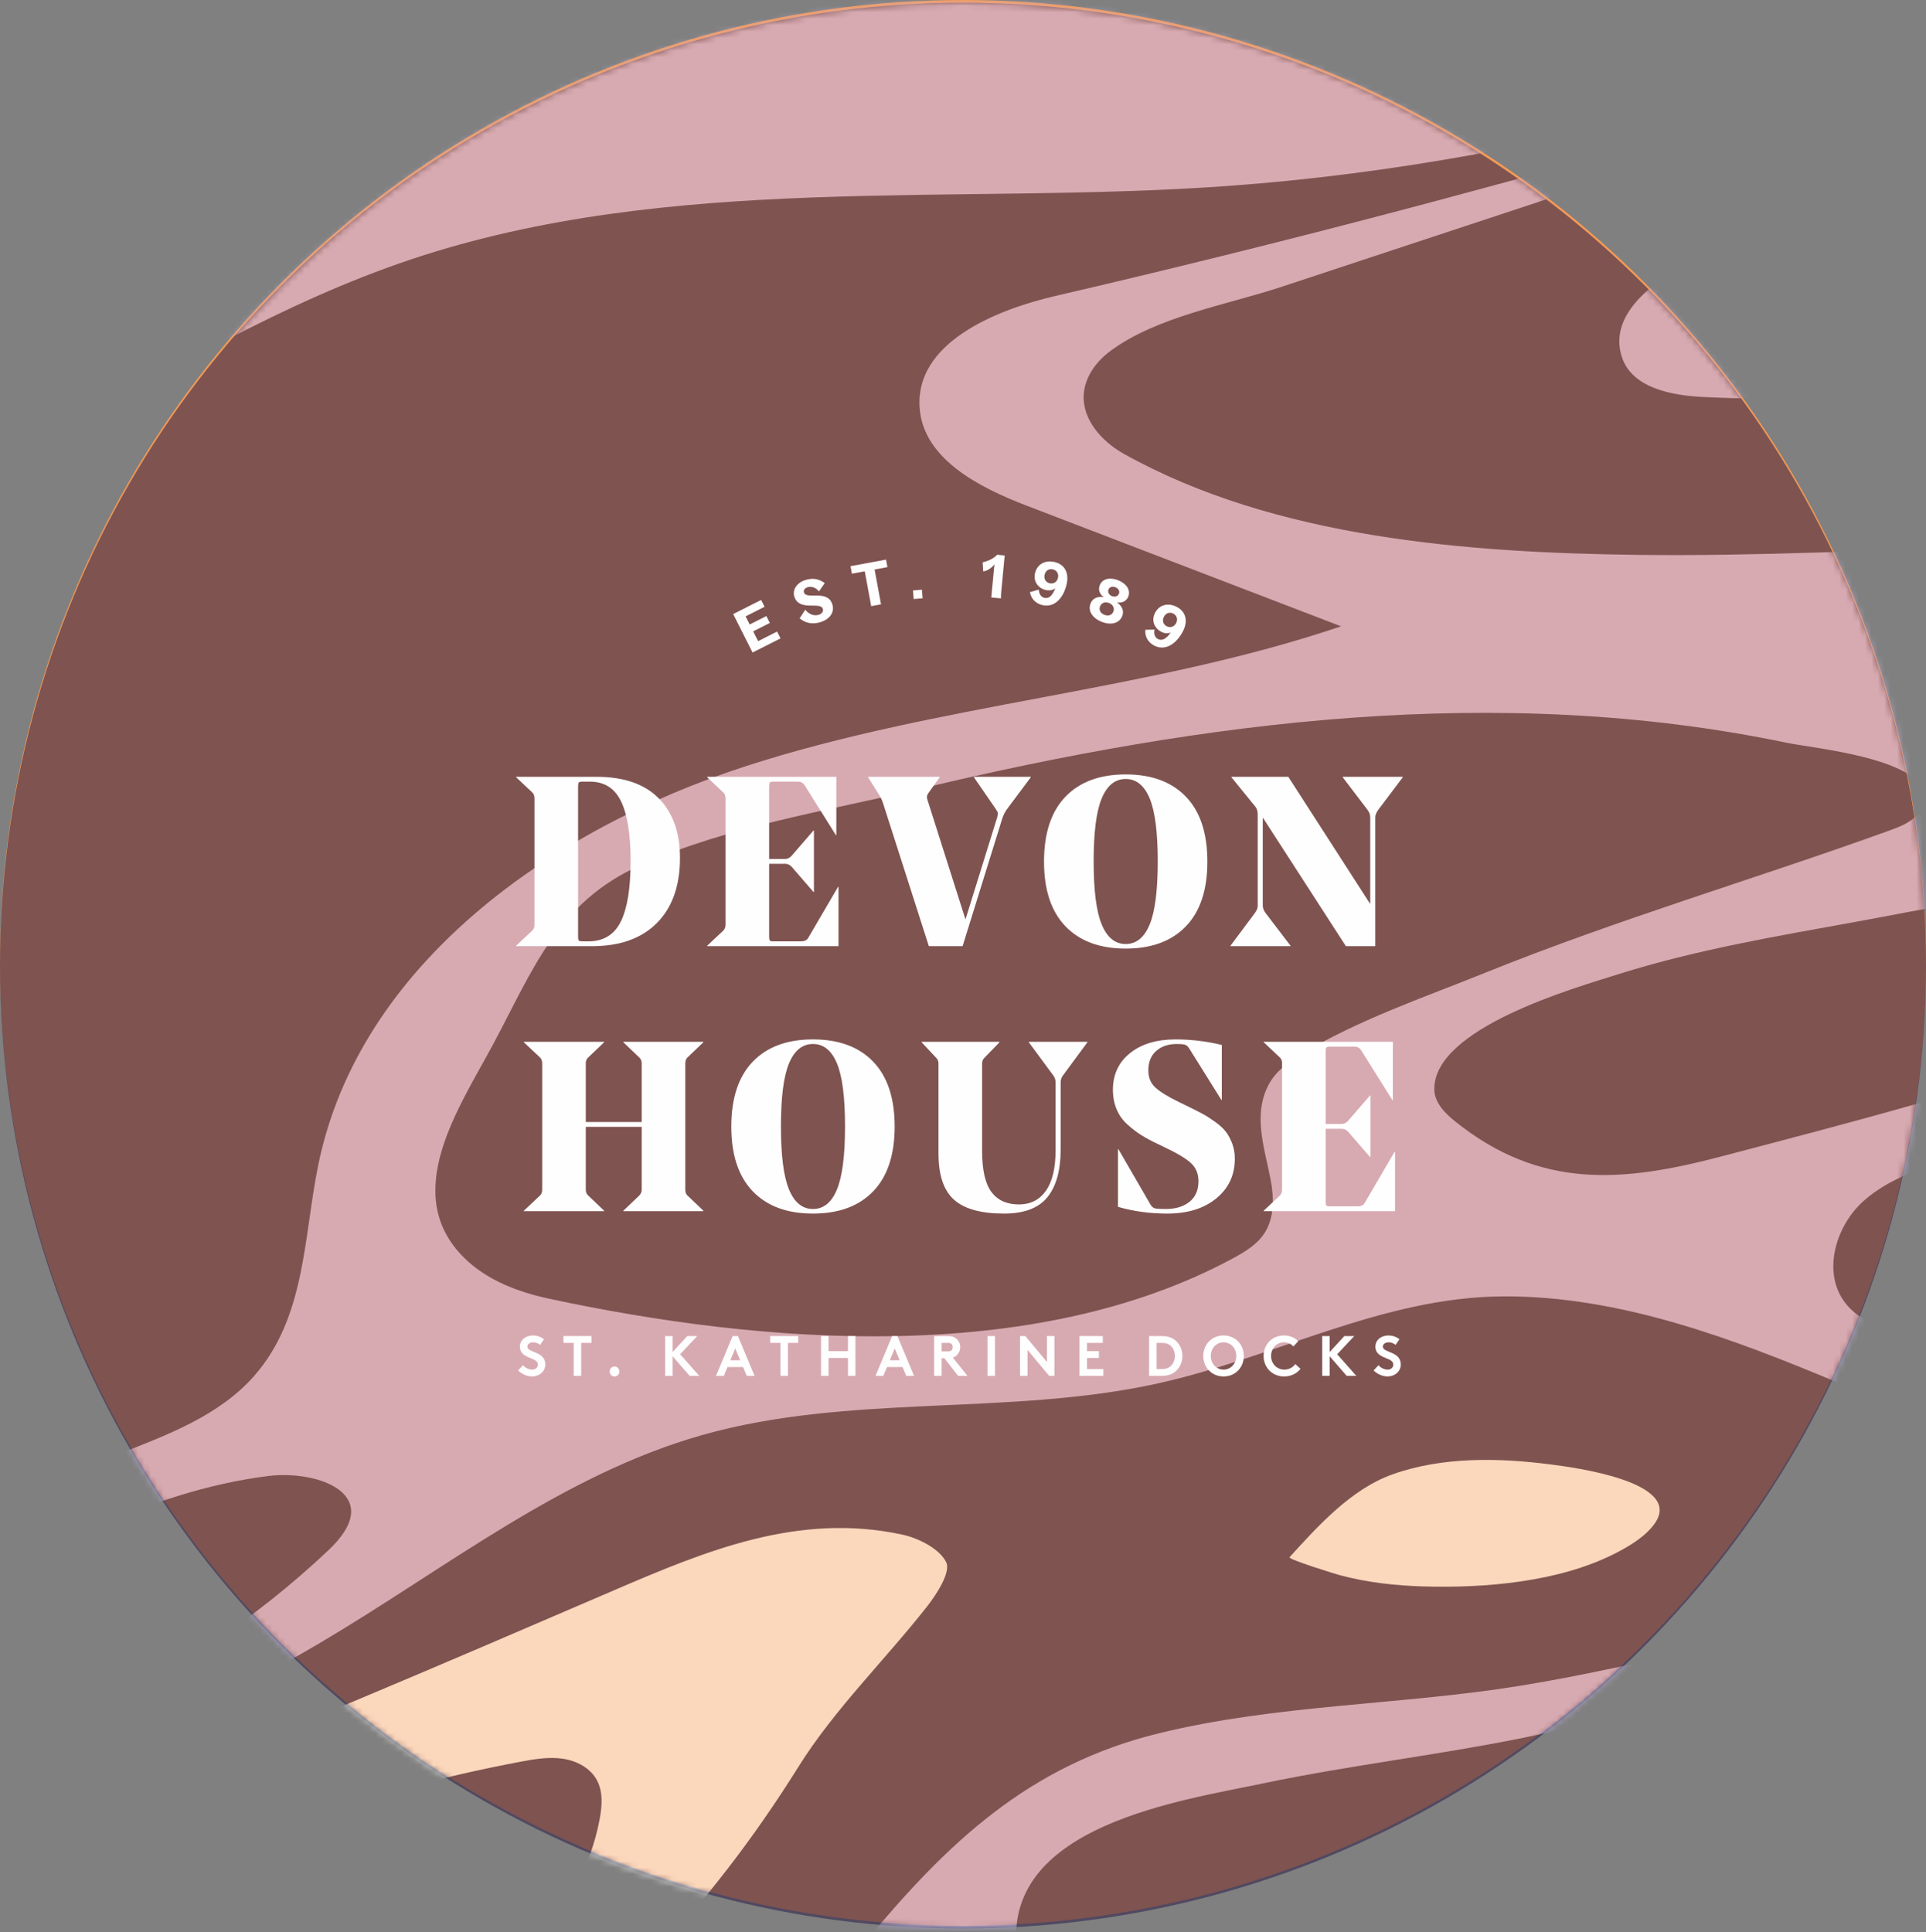 <?xml version="1.0" encoding="UTF-8"?>
<svg width="300px" height="301px" viewBox="0 0 300 301" version="1.1" xmlns="http://www.w3.org/2000/svg" xmlns:xlink="http://www.w3.org/1999/xlink">
    <rect x="0" y="0" width="300" height="301" fill="#808080" stroke="none"/>
    <title>Group 27</title>
    <defs>
        <circle id="path-1" cx="150" cy="150" r="150"></circle>
    </defs>
    <g id="MASTER-PAGES-+-RESPONSIVE" stroke="none" stroke-width="1" fill="none" fill-rule="evenodd">
        <g id="Group-27">
            <circle id="Oval" fill="#F49A56" cx="150" cy="150" r="150"></circle>
            <g id="Group-11-Copy" transform="translate(0, 0.419)">
                <g id="Group-39-Copy-7" opacity="0.605" style="mix-blend-mode: overlay;">
                    <mask id="mask-2" fill="white">
                        <use xlink:href="#path-1"></use>
                    </mask>
                    <use id="Mask" fill="#31254C" xlink:href="#path-1"></use>
                    <g id="Group-39" mask="url(#mask-2)">
                        <g transform="translate(-237.663, -308)">
                            <path d="M136.934,732.004 C129.978,732.221 122.898,729.218 120.873,722.009 C117.276,709.205 132.681,701.334 142.212,697.373 C158.051,690.79 174.355,685.05 190.363,678.833 C199.689,675.207 208.79,670.997 218.28,667.801 C223.711,665.973 239.832,659.306 243.366,667.283 C246.01,673.253 238.273,684.075 234.762,688.513 C227.245,698.017 215.713,702.938 205.093,708.119 C194.356,713.359 182.906,718.158 171.517,722.307 C165.603,724.462 159.638,726.472 153.637,728.364 C148.308,730.045 142.618,731.826 136.934,732.004 M247.258,605.564 C270.342,595.332 294.07,586.631 318.834,582 C320.974,581.601 323.164,581.23 325.319,581.547 C327.471,581.863 329.62,582.98 330.644,584.901 C331.625,586.736 331.442,588.962 331.058,591.007 C328.228,606.09 315.983,616.25 304.173,624.714 C286.198,637.603 265.455,650.029 244.279,656.824 C241.138,657.832 237.749,659.195 234.533,658.088 C231.49,657.043 229.266,654.192 226.763,652.309 C223.095,649.551 219.549,646.587 216.611,643.039 C213.537,639.324 210.994,634.254 211.215,629.315 C211.536,622.146 219.054,618.109 224.763,615.459 C232.178,612.019 239.782,608.879 247.258,605.564 M250.889,589.501 C242.502,592.717 234.083,595.828 225.636,598.794 C209.27,604.539 192.213,609.119 176.201,615.784 C173.631,616.855 171.146,618.366 169.553,620.648 C167.405,623.724 167.07,628.034 168.497,631.465 C169.761,634.505 172.229,636.751 173.815,639.59 C175.63,642.84 175.822,646.672 177.228,650.153 C181.826,661.546 167.369,669.363 158.976,673.166 C141.625,681.025 123.419,687.172 105.829,694.514 C93.624,699.609 82.742,704.092 80.061,718.46 C76.429,737.913 59.757,742.207 43.578,745.275 C35.639,746.782 26.983,747.171 19.129,745.631 C12.805,744.39 7.199,739.492 1.273,736.216 L1.273,766.408 C2.184,766.341 3.093,766.269 4.005,766.206 C21.055,765.019 38.105,763.848 55.153,762.639 C60.569,762.255 65.973,761.747 71.39,761.377 C76.193,761.047 91,761.044 81.809,768.983 C71.445,777.94 57.036,783.267 44.427,788.2 C37.397,790.95 30.265,793.434 23.072,795.725 C21.104,796.35 1.273,801.372 1.273,802.091 L1.273,813.069 C1.273,813.069 62.258,792.904 82.982,789.932 C101.055,787.339 120.931,786.048 137.346,777.324 C158.228,766.225 173.295,747.933 192.783,734.915 C203.82,727.542 215.616,722.744 227.858,717.804 C235.938,714.544 243.469,710.374 251.268,706.618 C260.018,702.403 268.689,697.974 276.92,692.803 C284.38,688.116 293.346,682.632 298.264,675.252 C303.366,667.598 305.556,659.173 304.38,649.978 C303.819,645.589 298.685,645.066 309.354,637.822 C330.942,623.165 348.214,604.942 361.993,582.862 C367.612,573.859 375.448,566.256 382.058,557.844 C383.625,555.85 385.769,552.481 385.054,550.966 C384.07,548.875 380.785,547.195 378.205,546.637 C362.061,543.154 347.664,549.129 333.278,555.321 C306.157,566.993 278.688,578.836 250.889,589.501" id="Fill-1" fill="#FFFFFF"></path>
                            <path d="M438.525,550.157 C438.236,550.483 445.819,552.817 446.41,552.974 C450.699,554.108 455.053,554.589 459.506,554.715 C469.023,554.983 480.374,554.015 489.02,549.681 C491.257,548.56 493.99,546.969 495.445,544.856 C499.928,538.348 482.44,536.126 479.249,535.713 C471.222,534.673 462.396,534.453 454.527,537.264 C448.146,539.543 442.968,545.264 438.525,550.157" id="Fill-21" fill="#FFFFFF"></path>
                            <path d="M89.312,319.028 C85.313,320.155 80.481,321.004 77.716,324.438 C76.585,325.843 76.003,327.747 76.423,329.502 C77.591,334.379 84.202,333.44 87.896,333.494 C93.529,333.579 99.168,333.35 104.772,332.785 C115.949,331.656 127.048,329.191 137.48,324.978 C140.978,323.564 145.358,321.571 146.527,317.628 C148.015,312.605 141.456,310.588 137.735,310.261 C136.313,310.138 134.896,310.083 133.484,310.09 C118.362,310.153 103.723,314.971 89.312,319.028 M272.016,79.534 C274.434,78.818 276.828,78.061 279.193,77.275 C279.496,77.175 279.799,77.072 280.101,76.969 C280.267,76.913 280.431,76.847 280.597,76.791 C282.656,76.103 284.699,75.369 286.726,74.588 C294.182,71.79 301.493,68.603 308.612,65.03 C313.271,62.692 317.849,60.193 322.336,57.54 C325.278,55.8 331.928,52.888 329.793,48.371 C327.258,43.011 317.871,43.359 312.929,43.267 C309.59,43.205 306.252,43.237 302.916,43.334 C297.223,43.499 291.536,43.87 285.859,44.365 C282.551,44.654 279.246,44.981 275.947,45.337 C263.93,46.635 251.88,47.961 239.987,50.151 C239.609,50.22 239.232,50.301 238.854,50.372 C237.239,50.671 235.624,50.988 234.013,51.321 C233.952,51.333 233.89,51.344 233.829,51.356 C223.803,53.439 211.623,55.821 203.364,62.444 C203.154,62.605 202.947,62.771 202.748,62.937 C202.699,62.977 202.649,63.012 202.6,63.053 C202.55,63.097 202.509,63.143 202.458,63.188 C198.002,67.134 197.5,72.82 201.103,76.997 C201.655,77.636 202.298,78.243 203.043,78.799 C206.552,81.423 211.145,82.761 215.363,83.74 C234.116,88.095 253.837,84.917 272.016,79.534 M391.465,297.929 C394.735,300.417 398.852,301.552 402.932,302.041 C435.992,306 466.349,278.192 495.489,267.01 C533.019,252.607 577.524,256.598 610.585,233.728 C617.664,228.831 624.709,222.552 633.313,222.406 C639.666,222.299 645.492,225.623 651.14,228.533 C673.716,240.166 698.986,246.531 724.38,246.981 C624.718,274.091 531.8,329.196 428.78,336.558 C386.171,339.601 342.133,334.439 301.629,348.009 C262.07,361.264 228.249,391.688 188.309,400.632 C198.55,398.338 210.195,399.909 220.105,402.969 C226.362,404.902 233.304,407.788 237.991,412.498 C246.674,421.225 233.701,428.85 226.645,432.303 C197.871,446.385 167.554,455.885 135.902,461.494 C133.861,461.856 131.819,462.205 129.775,462.541 C114.684,465.031 99.516,467.057 84.302,468.618 C76.693,469.397 69.075,470.062 61.446,470.608 C54.338,471.117 47.092,472.241 39.964,472.241 C37.311,472.429 1.273,474.356 1.273,475.462 L1.273,464.479 C1.744,460.699 62.404,461.739 67.044,461.554 C73.7,461.289 80.388,460.938 87.074,460.435 C103.323,459.217 119.79,457.99 135.411,453.281 C194.111,435.588 186.861,422.946 186.861,422.946 C186.861,422.946 185.499,404.086 91.589,417.275 C80.187,418.877 68.4,420.336 56.897,422.195 C46.497,423.877 36.183,425.375 25.954,427.881 C23.502,428.482 21.059,428.67 18.677,427.74 C16.309,426.815 14.414,425.083 11.698,425.277 C8.182,425.53 4.431,428.733 0.923,426.828 L1.602,0 L534.262,0 C524.587,1.785 515.004,4.077 505.578,6.896 C495.213,9.996 484.331,11.984 474.672,17.063 C468.917,20.089 460.703,27.329 459.55,34.078 C456.94,49.352 489.5,40.536 496.177,39.646 C513.576,37.324 530.82,34.758 548.2,32.286 C559.354,30.7 580.615,29.272 585.596,42.593 C591.997,59.71 564.81,66.085 553.619,69.747 C520.202,80.681 488.502,96.033 456.836,111.028 C425.638,125.799 392.855,137.28 359.213,144.92 C317.665,154.359 272.435,148.636 233.54,168.725 C220.569,175.423 208.339,185.306 201.267,198.322 C195.395,209.128 194.954,224.562 207.595,230.518 C212.36,232.764 217.716,233.349 222.966,233.773 C255.936,236.442 289.723,233.957 319.963,219.829 C346.07,207.632 365.11,184.411 391.223,172.216 C416.292,160.508 444.956,163.143 471.732,159.479 C505.233,154.893 536.62,140.969 568.954,131.068 C584.278,126.376 600.345,121.66 616.536,119.724 C630.629,118.038 654.012,115.863 665.39,126.495 C661.405,128.829 658.604,131.645 655.393,135.006 C650.613,140.012 645.257,144.241 639.509,148.116 C625.523,157.538 609.84,164.234 593.745,169.12 C569.722,176.41 544.657,178.892 520.467,184.943 C494.857,191.353 469.534,200.36 447.472,215.128 C432.904,224.88 420.817,237.733 409.99,251.413 C402.662,260.674 392.838,271 387.868,281.771 C385.166,287.631 386.159,293.891 391.465,297.929" id="Fill-33" fill="#C4B5EE"></path>
                            <path d="M647.186,650.629 C642.91,647.888 635.299,647.343 630.32,647.292 C622.297,647.211 613.958,647.326 606.036,648.351 C601.803,648.9 597.634,649.673 593.523,650.636 C583.762,652.925 574.12,655.773 564.775,659.418 C559.896,661.322 542.113,666.434 542.702,673.689 C542.727,673.987 542.799,674.273 542.913,674.542 C543.329,675.522 544.277,676.284 545.305,676.645 C550.797,678.578 558.822,677.272 564.506,676.862 C572.349,676.295 580.167,675.36 587.96,674.327 C598.405,672.942 608.826,671.347 619.204,669.534 C623.839,668.725 659.711,658.659 647.186,650.629 M447.369,680.827 C453.817,688.081 477.369,687.173 488.494,679.242 C482.341,672.803 455.638,673.832 447.369,680.827 M430.109,614.987 C440.124,613.605 450.152,612.325 460.161,610.915 C479.783,608.148 499.393,604.907 518.495,599.546 C528.295,596.795 542.75,594.065 550.567,587.236 C553.903,584.321 555.629,579.043 553.18,575.348 C546.911,565.895 525.661,567.498 516.294,568.768 C502.007,570.704 488.351,575.617 474.245,578.429 C461.037,581.064 447.611,582.622 434.434,585.386 C421.574,588.081 394.409,591.913 395.995,610.723 C396.315,614.519 398.681,616.561 402.062,617.523 C410.372,619.885 424.815,615.717 430.109,614.987 M405.155,764.343 C421.499,768.637 436.321,763.881 449.656,754.517 C459.806,747.389 444.379,743.458 438.725,742.422 C426.599,740.198 413.64,741.41 403.375,748.853 C400.753,750.753 397.795,754.705 398.082,757.385 C398.366,760.002 402.234,763.576 405.155,764.343 M389.459,648.085 C385.45,639.224 381.669,636.69 372.345,638.706 C356.229,642.189 341.832,648.63 336.088,665.933 C333.128,674.845 340.779,685.487 352.153,685.322 C363.158,683.876 375.567,678.731 386.794,671.246 C394.492,666.112 394.694,659.656 389.459,648.085 M316.823,700.944 C292.122,706.383 267.791,713.821 244.675,724.147 C229.712,730.831 213.793,736.835 201.177,747.614 C188.68,758.291 186.167,774.724 175.057,786.146 C163.55,797.979 144.18,800.327 128.829,803.946 C112.354,807.832 95.182,811.323 79.189,815.649 C65.39,819.382 51.538,824.055 38.959,830.932 C31.555,834.979 21.121,839.659 16.484,847.044 C4.259,866.51 51.482,856.044 57.155,854.647 C82.711,848.377 107.905,839.628 132.796,831.148 C147.645,826.092 163.928,822.829 176.24,812.476 C188.555,802.121 197.031,789.226 211.176,781.095 C224.969,773.164 240.175,768.153 255.059,762.724 C281.051,753.242 313.479,745.561 335.376,727.891 C337.411,726.251 339.092,724.327 340.38,722.265 C346.158,713.023 344.004,701.032 330,699.568 C325.589,699.106 321.156,699.99 316.823,700.944 M8.257,902.978 C49.649,886.008 92.979,874.409 136.447,864.148 C179.931,853.884 223.595,844.02 268.411,842.232 C277.252,841.88 286.452,841.901 294.471,845.643 C302.49,849.383 308.959,857.876 307.571,866.615 C306.669,872.288 302.661,877.085 297.876,880.262 C291.284,884.637 283.09,886.902 275.556,889.108 C273.516,889.704 247.889,895.069 248.29,896.936 C248.644,898.577 248.96,900.047 249.333,901.776 C249.663,901.7 250.527,901.52 251.382,901.299 C273.022,895.67 294.779,890.441 316.257,884.249 C328.103,880.834 337.182,873.647 344.333,862.758 C359.581,839.54 392.081,836.548 416.253,828.58 C449.276,817.693 483.196,805.45 513.943,789.084 C525.424,783.118 534.899,775.886 544.894,768.058 C550.506,763.662 558.327,761.082 564.714,757.959 C572.123,754.334 579.534,750.71 586.945,747.085 C602.756,739.352 618.566,731.619 634.378,723.885 C648.952,716.755 664.63,710.471 678.525,702.091 C682.957,699.418 686.982,695.258 687.489,690.108 C687.832,686.626 686.475,683.104 684.227,680.424 C676.724,671.479 664.314,672.978 654.043,674.569 C574.222,686.942 494.4,699.313 414.578,711.685 C410.417,712.329 405.387,713.738 404.451,717.844 C426.88,721.699 448.937,727.727 470.209,735.818 C474.462,737.436 479.802,740.088 479.194,745.514 C478.921,747.941 477.576,750.128 475.96,751.959 C467.805,761.201 452.078,766.605 440.73,770.588 C426.553,775.563 411.686,778.579 396.687,779.47 C388.567,779.952 379.051,779.136 374.524,772.376 C370.852,766.889 371.873,759.297 368.428,753.663 C362.685,744.268 348.905,745.438 338.148,747.792 C310.454,753.853 282.262,760.32 256.897,773.394 C246.219,778.899 236.593,784.322 228.238,793.14 C220.034,801.796 213.029,811.621 203.859,819.335 C191.62,829.633 177.751,832.518 162.848,836.723 C145.07,841.739 127.294,846.759 109.518,851.777 C73.602,861.915 37.686,872.053 1.771,882.19 C0.6,882.52 -0.295,856.602 0.091,854.157 C1.763,843.584 6.548,837.727 15.507,832.437 C31.439,823.033 49.317,816.346 66.798,810.659 C85.929,804.433 105.665,801.36 124.444,793.685 C140.244,787.229 155.39,778.641 167.994,767.033 C168.885,766.212 169.771,765.387 170.656,764.558 C189.361,747.032 209.501,730.485 233.483,720.764 C250.244,713.971 268.234,710.098 284.034,701.04 C295.543,694.443 305.228,682.758 311.619,671.354 C319.155,657.907 330.508,647.95 342.468,638.498 C353.409,629.85 363.284,621.152 372.246,610.319 C385.187,594.679 397.88,582.562 418.14,577.596 C436.594,573.074 455.732,573.211 474.403,570.196 C494.038,567.025 513.822,561.049 533.518,558.838 C548.463,557.162 566.263,560.862 577.463,571.352 C580.089,573.8 582.503,576.951 582.424,580.538 C582.301,586.004 576.728,589.53 571.75,591.789 C528.165,611.565 478.577,613.041 432.981,627.593 C430.072,628.521 427.024,629.608 425.08,631.963 C421.606,636.172 423.249,642.922 427.206,646.68 C431.164,650.438 436.715,651.914 442.047,653.072 C475.839,660.417 511.207,660.411 544.995,653.053 C575.635,646.38 605.148,633.734 636.436,631.636 C650.005,630.728 663.818,631.815 677.059,628.712 C712.369,620.437 738.958,583.699 775.195,585.204 C743.263,596.176 715.275,618.271 697.19,646.784 C695.647,649.219 694.142,651.778 693.692,654.627 C692.478,662.332 699.032,668.823 702.017,676.03 C705.876,685.337 701.986,696.091 694.973,702.776 C688.239,709.198 677.787,711.233 669.433,715.085 C643.032,727.263 615.233,736.135 588.957,748.622 C572.766,756.316 558.179,767.368 542.792,776.78 C531.333,783.789 520.186,791.515 508.103,797.246 C491.488,805.128 473.95,811.043 457.115,818.499 C443.288,824.624 429.694,831.618 415.872,837.546 C402.529,843.27 389.075,848.22 378.279,858.356 C368.045,867.966 360.751,880.795 346.67,885.363 C333.334,889.692 319.196,890.975 305.443,893.399 C290.2,896.085 274.964,898.864 259.836,902.15 C243.849,905.62 228.344,911.307 212.621,916 L13.624,916 C13.983,915.728 14.316,915.27 14.709,915.209 C36.442,911.93 55.937,902.87 76.257,895.098 C126.082,876.041 179.989,862.914 233.461,861.35 C244.43,861.028 255.866,861.352 265.629,866.359 C268.474,867.818 271.257,869.81 272.522,872.746 C273.786,875.682 272.943,879.696 270.047,881.047 C274.437,878.998 281.616,877.294 280.979,870.896 C279.369,854.721 239.829,858.266 229.23,858.813 C177.567,861.484 125.883,872.989 77.445,890.952 C54.277,899.544 31.476,909.766 7.152,914.106 C5.734,914.358 4.199,914.575 2.915,913.922 C0.62,912.751 0.44,909.295 1.902,907.175 C3.365,905.055 5.875,903.956 8.257,902.978" id="Fill-35" fill="#C4B5EE"></path>
                            <path d="M381.07,430.432 C366.604,433.884 351.2,436.248 337.551,442.301 C324.528,448.076 320.802,458.432 314.417,470.361 C309.198,480.111 299.844,493.607 310.026,503.579 C313.534,507.014 318.325,508.842 323.125,509.873 C356.537,517.05 398.651,520.369 429.712,503.598 C431.549,502.607 433.412,501.491 434.569,499.754 C436.181,497.334 436.12,494.171 435.575,491.317 C434.639,486.413 432.739,481.199 435.327,476.443 C436.416,474.435 438.341,473.027 440.293,471.841 C449.125,466.475 459.5,462.95 469.071,459.087 C489.716,450.754 511.038,444.514 531.911,436.978 C533.46,436.416 535.071,435.814 536.198,434.612 C537.384,433.348 537.735,432.241 537.503,431.269 C536.142,425.589 520.309,424.19 515.933,423.279 C470.983,413.927 425.256,419.886 381.07,430.432 M279.53,537.5 C261.159,539.745 240.055,549.995 227.05,563.077 C224.82,565.319 223.308,568.198 223.768,570.754 C224.038,572.254 224.989,573.643 226.876,574.725 C233.369,578.43 242.255,576.498 248.851,574.322 C263.579,569.462 277.56,559.664 288.796,549.097 C298.058,540.388 287.186,536.565 279.53,537.5 M464.346,482.292 C477.57,492.89 490.396,491.772 505.742,487.739 C525.736,482.483 546.684,477.104 566.049,469.962 C570.649,468.265 575.082,466.214 579.162,463.516 C581.942,461.679 584.852,458.983 584.496,455.667 C583.529,446.637 565.084,446.508 558.901,446.617 C548.1,446.806 537.498,449.228 526.915,451.146 C514.458,453.405 501.908,455.507 489.807,459.319 C482.842,461.513 460.942,467.743 461.075,477.29 C461.104,479.352 462.737,481.003 464.346,482.292 M599.539,330.359 C588.97,328.32 577.515,331.555 567.191,333.604 C556.607,335.704 546.254,338.89 535.741,341.037 C526.212,342.983 511.623,345.569 505.866,354.548 C505.143,355.674 504.595,356.973 504.658,358.315 C504.812,361.576 508.757,362.564 511.347,363.273 C528.419,367.948 546.751,365.099 563.544,360.624 C576.425,357.189 601.437,352.43 605.564,336.84 C606.67,332.659 602.909,331.011 599.539,330.359 M672.275,313.7 C707.265,321.474 745.275,314.596 775.327,295.053 C764.063,306.734 749.378,315.071 733.579,318.756 C746.718,323.867 761.693,324.093 774.979,319.382 L774.355,348.001 C742.083,332.68 706.973,323.361 671.35,320.663 C664.412,320.138 657.099,319.932 650.882,323.057 C644.824,326.101 640.692,331.851 635.876,336.623 C624.967,347.436 610.219,353.421 595.525,357.891 C565.656,366.978 534.223,370.899 503.037,369.429 C498.004,369.192 491.876,368.01 490.301,363.223 C486.142,350.583 514.854,342.544 522.656,339.561 C541.626,332.312 560.346,325.057 580.181,320.501 C599.96,315.959 623.294,318.677 641.831,310.082 C659.164,302.044 671.13,286.215 682.279,271.309 C680.848,273.222 672.838,274.428 670.455,275.215 C665.797,276.754 661.139,278.293 656.483,279.832 C647.525,282.792 638.568,285.751 629.61,288.712 L575.864,306.47 C540.035,318.309 504.205,330.147 468.375,341.986 C457.985,345.419 447.594,348.852 437.203,352.286 C428.786,355.067 417.738,356.906 410.508,362.341 C408.356,363.959 406.634,366.357 406.469,369.044 C406.229,372.957 409.289,376.361 412.71,378.274 C436.262,391.441 466.337,393.682 492.713,394.018 C511.371,394.257 530.008,393.22 548.655,392.781 C563.597,392.43 586.161,388.693 598.799,398.547 C605.479,403.755 609.045,411.581 612.489,419.089 C616.343,427.488 633.394,441.514 625.793,451.671 C624.331,453.625 622.24,455.001 620.165,456.287 C605.567,465.34 589.514,471.497 573.437,477.37 C565.398,480.307 557.275,482.994 549.179,485.77 C542.207,488.159 533.493,489.656 527.879,494.721 C523.477,498.694 521.462,505.984 525.148,510.628 C526.896,512.828 529.56,514.06 532.145,515.157 C538.531,517.866 545.061,520.219 551.64,522.414 C623.273,546.305 701.231,550.933 775.188,535.683 C756.324,548.051 730.423,546.831 708.79,547.795 C697.158,548.312 685.499,548.724 673.838,548.876 C639.917,549.319 605.833,546.617 572.771,538.777 C556.063,534.815 539.663,529.553 523.824,522.917 C507.582,516.114 489.91,509.415 471.768,509.525 C452.811,509.638 435.94,519.191 417.716,523.152 C394.522,528.191 369.936,524.659 347.095,531.113 C325.308,537.269 307.123,551.901 287.641,563.432 C260.56,579.461 230.125,589.792 198.882,593.561 C193.958,594.155 186.405,594.169 183.234,589.619 C181.04,586.468 181.87,582.04 183.846,578.748 C198.313,554.662 231.043,543.891 255.959,534.157 C263.664,531.146 271.795,528.131 277.256,521.917 C285.315,512.743 284.936,500.241 287.255,488.967 C293.656,457.826 323.541,436.763 353.782,426.952 C384.023,417.143 416.433,415.323 446.554,405.149 C430.239,398.888 413.925,392.626 397.61,386.364 C390.157,383.503 381.479,379.082 380.908,371.118 C380.193,361.113 392.38,355.927 402.151,353.661 C529.157,324.212 652.339,280.494 775.2,236.872 C776.363,242.732 769.273,246.488 763.54,248.174 L702.989,265.97 C698.939,267.162 694.713,268.453 691.707,271.415 C687.914,275.151 686.746,280.875 683.228,284.871 C679.444,289.171 673.562,290.84 668.72,293.902 C663.878,296.963 659.784,303.168 662.539,308.193 C664.389,311.567 668.515,312.866 672.275,313.7" id="Fill-37" fill="#C4B5EE"></path>
                        </g>
                    </g>
                </g>
                <g id="Group-62-Copy" transform="translate(80.399, 86)" fill="#FEFEFE">
                    <g id="Group-23" transform="translate(0, 3.753)">
                        <path d="M88.976,72.118 L79.857,72.118 L79.857,72.194 L83.535,77.185 C83.86,77.56 84.023,77.973 84.023,78.423 L84.023,88.968 C84.023,91.77 83.522,93.884 82.521,95.31 C81.52,96.736 80.12,97.449 78.319,97.449 C76.417,97.449 74.985,96.799 74.021,95.498 C73.058,94.198 72.577,92.071 72.577,89.118 L72.577,75.496 C72.577,75.121 72.702,74.82 72.952,74.595 L75.279,72.194 L75.279,72.118 L63.157,72.118 L63.157,72.194 L65.409,74.595 C65.659,74.82 65.784,75.121 65.784,75.496 L65.784,89.531 C65.784,92.884 66.591,95.279 68.205,96.717 C69.819,98.157 72.414,98.875 75.992,98.875 C79.119,98.875 81.371,98.025 82.747,96.323 C84.123,94.623 84.811,92.145 84.811,88.893 L84.811,78.423 C84.811,77.973 84.973,77.56 85.298,77.185 L88.976,72.194 L88.976,72.118 Z" id="Fill-1"></path>
                        <path d="M104.887,97.036 C103.961,97.787 102.723,98.162 101.172,98.162 C100.496,98.162 99.971,98.138 99.596,98.087 C99.27,98.038 98.995,97.812 98.77,97.412 L93.816,88.856 L93.741,88.856 L93.741,97.825 C96.143,98.525 98.707,98.875 101.434,98.875 C104.587,98.875 107.126,98.087 109.052,96.511 C110.979,94.935 111.942,92.871 111.942,90.319 C111.942,89.469 111.804,88.681 111.529,87.955 C111.254,87.23 110.922,86.617 110.535,86.116 C110.147,85.616 109.597,85.109 108.884,84.596 C108.171,84.084 107.526,83.671 106.951,83.358 C106.375,83.045 105.6,82.651 104.624,82.176 L103.236,81.5 C101.534,80.675 100.315,79.924 99.577,79.249 C98.839,78.573 98.47,77.685 98.47,76.584 C98.47,75.284 98.876,74.27 99.69,73.545 C100.502,72.819 101.585,72.456 102.936,72.456 C103.386,72.456 103.749,72.481 104.024,72.531 C104.324,72.581 104.574,72.756 104.775,73.057 L109.841,81.163 L109.916,81.163 L109.916,72.606 C107.538,72.031 105.137,71.743 102.71,71.743 C99.758,71.743 97.394,72.456 95.618,73.882 C93.841,75.308 92.953,77.21 92.953,79.586 C92.953,80.712 93.147,81.732 93.535,82.645 C93.922,83.558 94.486,84.346 95.224,85.009 C95.961,85.672 96.681,86.223 97.381,86.66 C98.082,87.098 98.932,87.555 99.933,88.03 L101.097,88.593 C102.998,89.494 104.337,90.3 105.112,91.014 C105.888,91.727 106.276,92.671 106.276,93.847 C106.276,95.223 105.812,96.286 104.887,97.036" id="Fill-3"></path>
                        <path d="M55.615,75.214 C53.388,72.901 50.261,71.743 46.233,71.743 C42.204,71.743 39.078,72.901 36.851,75.214 C34.624,77.529 33.511,80.9 33.511,85.328 C33.511,89.732 34.624,93.09 36.851,95.404 C39.078,97.719 42.204,98.875 46.233,98.875 C50.261,98.875 53.388,97.719 55.615,95.404 C57.841,93.09 58.955,89.732 58.955,85.328 C58.955,80.9 57.841,77.529 55.615,75.214 M49.967,95.122 C49.128,97.149 47.884,98.162 46.233,98.162 C44.582,98.162 43.337,97.149 42.499,95.122 C41.66,93.096 41.242,89.819 41.242,85.29 C41.242,80.763 41.66,77.491 42.499,75.477 C43.337,73.463 44.582,72.456 46.233,72.456 C47.884,72.456 49.128,73.463 49.967,75.477 C50.805,77.491 51.224,80.763 51.224,85.29 C51.224,89.819 50.805,93.096 49.967,95.122" id="Fill-5"></path>
                        <path d="M16.7,72.193 L19.177,74.558 C19.426,74.783 19.552,75.083 19.552,75.458 L19.552,84.615 L10.846,84.615 L10.846,75.458 C10.846,75.083 10.971,74.783 11.221,74.558 L13.698,72.193 L13.698,72.118 L1.201,72.118 L1.201,72.193 L3.715,74.558 C3.941,74.783 4.053,75.083 4.053,75.458 L4.053,95.16 C4.053,95.536 3.941,95.836 3.715,96.061 L1.201,98.425 L1.201,98.5 L13.698,98.5 L13.698,98.425 L11.221,96.061 C10.971,95.836 10.846,95.536 10.846,95.16 L10.846,85.366 L19.552,85.366 L19.552,95.16 C19.552,95.511 19.426,95.811 19.177,96.061 L16.7,98.425 L16.7,98.5 L29.159,98.5 L29.159,98.425 L26.682,96.061 C26.457,95.836 26.344,95.536 26.344,95.16 L26.344,75.458 C26.344,75.083 26.457,74.783 26.682,74.558 L29.159,72.193 L29.159,72.118 L16.7,72.118 L16.7,72.193 Z" id="Fill-7"></path>
                        <path d="M118.96,96.061 L116.446,98.425 L116.446,98.5 L136.898,98.5 L136.898,89.268 L136.823,89.268 L132.169,97.224 C131.969,97.575 131.593,97.75 131.044,97.75 L126.728,97.75 C126.452,97.75 126.278,97.706 126.203,97.618 C126.127,97.531 126.09,97.325 126.09,96.999 L126.09,85.666 L128.604,85.666 C128.979,85.666 129.317,85.829 129.617,86.154 L132.995,90.056 L133.07,90.056 L133.07,80.487 L132.995,80.487 L129.617,84.39 C129.342,84.715 129.017,84.89 128.642,84.915 L126.09,84.915 L126.09,73.619 C126.09,73.294 126.127,73.088 126.203,73 C126.278,72.913 126.452,72.869 126.728,72.869 L130.593,72.869 C131.044,72.869 131.394,73.069 131.644,73.47 L136.485,81.2 L136.56,81.2 L136.56,72.118 L116.446,72.118 L116.446,72.193 L118.96,74.558 C119.185,74.783 119.298,75.083 119.298,75.458 L119.298,95.16 C119.298,95.535 119.185,95.835 118.96,96.061" id="Fill-9"></path>
                        <path d="M50.211,47.988 L50.135,47.988 L45.482,55.944 C45.282,56.295 44.907,56.47 44.356,56.47 L40.041,56.47 C39.765,56.47 39.59,56.426 39.515,56.338 C39.44,56.251 39.403,56.044 39.403,55.719 L39.403,44.386 L41.917,44.386 C42.292,44.386 42.63,44.549 42.93,44.874 L46.308,48.777 L46.383,48.777 L46.383,39.207 L46.308,39.207 L42.93,43.11 C42.655,43.435 42.33,43.611 41.955,43.635 L39.403,43.635 L39.403,32.34 C39.403,32.015 39.44,31.808 39.515,31.721 C39.59,31.633 39.765,31.589 40.041,31.589 L43.906,31.589 C44.356,31.589 44.707,31.79 44.957,32.19 L49.798,39.92 L49.873,39.92 L49.873,30.838 L29.758,30.838 L29.758,30.914 L32.272,33.278 C32.498,33.503 32.61,33.803 32.61,34.178 L32.61,53.88 C32.61,54.256 32.498,54.556 32.272,54.781 L29.758,57.145 L29.758,57.22 L50.211,57.22 L50.211,47.988 Z" id="Fill-11"></path>
                        <path d="M65.972,30.914 L65.972,30.838 L54.826,30.838 L54.826,30.914 L56.402,33.428 C56.727,33.903 56.977,34.416 57.153,34.967 L64.283,57.22 L69.537,57.22 L75.729,37.293 C75.904,36.743 76.191,36.205 76.592,35.68 L80.157,30.914 L80.157,30.838 L71.3,30.838 L71.3,30.914 L74.64,35.755 C74.865,36.08 74.991,36.305 75.016,36.43 C75.041,36.555 75.016,36.781 74.94,37.106 L69.987,53.055 L64.058,34.403 C63.932,34.054 63.97,33.728 64.17,33.428 L65.972,30.914 Z" id="Fill-13"></path>
                        <path d="M85.561,33.935 C83.334,36.249 82.221,39.62 82.221,44.048 C82.221,48.452 83.334,51.81 85.561,54.124 C87.787,56.438 90.915,57.596 94.943,57.596 C98.97,57.596 102.097,56.438 104.324,54.124 C106.551,51.81 107.665,48.452 107.665,44.048 C107.665,39.62 106.551,36.249 104.324,33.935 C102.097,31.62 98.97,30.463 94.943,30.463 C90.915,30.463 87.787,31.62 85.561,33.935 M98.677,34.197 C99.515,36.211 99.934,39.483 99.934,44.01 C99.934,48.539 99.515,51.816 98.677,53.843 C97.838,55.869 96.594,56.883 94.943,56.883 C93.291,56.883 92.046,55.869 91.209,53.843 C90.37,51.816 89.952,48.539 89.952,44.01 C89.952,39.483 90.37,36.211 91.209,34.197 C92.046,32.184 93.291,31.176 94.943,31.176 C96.594,31.176 97.838,32.184 98.677,34.197" id="Fill-15"></path>
                        <path d="M128.754,30.839 L128.754,30.914 L132.582,35.942 C132.882,36.318 133.033,36.718 133.033,37.143 L133.033,50.653 L120.273,30.839 L111.417,30.839 L111.417,30.914 L115.17,35.529 C115.395,35.83 115.507,36.23 115.507,36.73 L115.507,50.916 C115.507,51.291 115.344,51.691 115.019,52.116 L111.266,57.145 L111.266,57.22 L120.611,57.22 L120.611,57.145 L116.745,52.079 C116.445,51.679 116.295,51.291 116.295,50.916 L116.295,37.181 L129.242,57.22 L133.821,57.22 L133.821,37.143 C133.821,36.793 133.983,36.393 134.309,35.942 L138.099,30.914 L138.099,30.839 L128.754,30.839 Z" id="Fill-17"></path>
                        <path d="M21.935,53.599 C24.323,51.185 25.518,47.801 25.518,43.448 C25.518,39.52 24.417,36.437 22.216,34.197 C20.014,31.958 16.787,30.838 12.534,30.838 L0,30.838 L0,30.913 L2.514,33.278 C2.74,33.503 2.852,33.803 2.852,34.178 L2.852,53.88 C2.852,54.256 2.74,54.556 2.514,54.781 L0,57.145 L0,57.22 L11.821,57.22 C16.174,57.22 19.545,56.013 21.935,53.599 L21.935,53.599 Z M10.433,56.47 C10.082,56.47 9.863,56.432 9.776,56.357 C9.688,56.282 9.645,56.07 9.645,55.719 L9.645,32.302 C9.645,32.002 9.682,31.808 9.757,31.72 C9.832,31.633 10.007,31.589 10.282,31.589 L11.483,31.589 C13.735,31.589 15.354,32.615 16.343,34.666 C17.331,36.718 17.825,39.82 17.825,43.973 C17.825,48.176 17.319,51.31 16.305,53.374 C15.292,55.438 13.597,56.47 11.22,56.47 L10.433,56.47 Z" id="Fill-19"></path>
                        <path d="M47.76,4.656 C47.891,5.038 47.655,5.417 47.185,5.579 C46.493,5.818 45.651,5.593 45.034,4.813 L44.156,6.149 C45.15,6.987 46.326,7.116 47.55,6.694 C48.844,6.247 49.667,5.179 49.229,3.911 C48.439,1.623 45.238,3.304 44.831,2.124 C44.714,1.787 44.921,1.467 45.339,1.324 C45.977,1.103 46.677,1.348 47.164,1.954 L48.061,0.671 C46.992,-0.181 45.843,-0.091 44.92,0.227 C43.714,0.644 42.963,1.717 43.349,2.834 C44.127,5.087 47.365,3.512 47.76,4.656" id="Fill-21"></path>
                    </g>
                    <polygon id="Fill-24" points="41.178 13.029 40.642 11.965 37.685 13.457 36.916 11.933 39.512 10.623 38.971 9.551 36.375 10.861 35.736 9.596 38.694 8.104 38.157 7.04 33.801 9.238 36.823 15.227"></polygon>
                    <polygon id="Fill-25" points="63.311 6.777 63.201 5.44 61.808 5.555 61.918 6.892"></polygon>
                    <g id="Group-30" transform="translate(72.659, 0)">
                        <path d="M18.526,10.442 C19.884,10.987 21.259,10.76 21.748,9.542 C22.077,8.723 21.679,7.927 20.913,7.417 C21.695,7.559 22.397,7.244 22.684,6.531 C23.117,5.451 22.333,4.459 21.123,3.973 C19.912,3.488 18.677,3.669 18.244,4.748 C17.957,5.462 18.23,6.168 18.884,6.603 C17.979,6.441 17.152,6.737 16.82,7.564 C16.331,8.782 17.159,9.893 18.526,10.442 M19.604,5.416 C19.772,4.998 20.224,4.876 20.686,5.061 C21.147,5.247 21.399,5.651 21.232,6.069 C21.064,6.487 20.604,6.626 20.133,6.437 C19.672,6.252 19.436,5.833 19.604,5.416 M18.29,8.032 C18.517,7.466 19.108,7.279 19.7,7.517 C20.284,7.751 20.589,8.298 20.362,8.864 C20.142,9.413 19.563,9.595 18.963,9.354 C18.362,9.113 18.07,8.581 18.29,8.032" id="Fill-26"></path>
                        <path d="M1.837,1.486 L1.345,6.651 L2.858,6.795 C2.858,6.503 2.856,6.22 2.892,5.846 L3.437,0.112 L2.261,0 C1.745,0.573 0.848,0.987 0,1.18 L0.092,2.592 C0.71,2.529 1.417,2.04 1.837,1.486" id="Fill-28"></path>
                    </g>
                    <polygon id="Fill-31" points="54.298 2.578 55.302 8.003 56.833 7.719 55.83 2.295 57.831 1.924 57.614 0.753 52.079 1.777 52.296 2.949"></polygon>
                    <g id="Group-38" transform="translate(0.305, 1.043)">
                        <path d="M81.982,5.671 C81.398,5.532 81.13,4.996 81.102,4.382 L79.725,4.779 C79.878,5.76 80.579,6.543 81.656,6.799 C83.454,7.226 84.892,5.842 85.427,3.587 C85.858,1.77 85.119,0.457 83.585,0.093 C82.07,-0.267 80.841,0.444 80.516,1.813 C80.2,3.146 81.035,4.174 82.158,4.44 C82.76,4.583 83.269,4.473 83.657,4.179 C83.269,5.244 82.721,5.847 81.982,5.671 M82.783,3.393 C82.171,3.248 81.858,2.701 82.009,2.062 C82.161,1.423 82.685,1.084 83.296,1.23 C83.926,1.379 84.229,1.933 84.09,2.556 C83.941,3.186 83.412,3.542 82.783,3.393" id="Fill-32"></path>
                        <path d="M99.052,13.091 C100.681,13.963 102.425,12.992 103.519,10.949 C104.4,9.303 104.021,7.844 102.631,7.1 C101.259,6.365 99.888,6.739 99.224,7.979 C98.577,9.187 99.123,10.394 100.14,10.938 C100.686,11.231 101.206,11.253 101.656,11.069 C101.009,11.999 100.325,12.442 99.655,12.083 C99.126,11.8 99.004,11.213 99.134,10.613 L97.701,10.643 C97.598,11.631 98.076,12.568 99.052,13.091 M101.012,10.085 C100.458,9.789 100.294,9.18 100.604,8.601 C100.914,8.022 101.508,7.828 102.061,8.125 C102.632,8.431 102.783,9.044 102.491,9.611 C102.185,10.181 101.583,10.391 101.012,10.085" id="Fill-34"></path>
                        <path d="M1.444,122.311 C1.444,121.833 1.936,121.638 2.376,121.638 C2.774,121.638 3.18,121.815 3.422,122.046 L4.027,121.159 C3.457,120.725 2.886,120.574 2.273,120.574 C1.27,120.574 0.276,121.212 0.276,122.321 C0.276,123.021 0.657,123.446 1.132,123.729 C1.945,124.217 3.068,124.315 3.068,125.112 C3.068,125.565 2.705,125.893 2.187,125.893 C1.633,125.893 1.106,125.599 0.761,125.21 L0,126.026 C0.622,126.61 1.374,126.956 2.187,126.956 C3.275,126.956 4.235,126.194 4.235,125.095 C4.235,123.002 1.444,123.313 1.444,122.311" id="Fill-36"></path>
                    </g>
                    <polygon id="Fill-39" points="7.364 121.706 7.364 122.77 8.962 122.77 8.962 127.911 10.129 127.911 10.129 122.77 11.727 122.77 11.727 121.706"></polygon>
                    <path d="M15.32,126.449 C14.896,126.449 14.567,126.794 14.567,127.229 C14.567,127.663 14.896,128 15.32,128 C15.743,128 16.08,127.663 16.08,127.229 C16.08,126.794 15.743,126.449 15.32,126.449" id="Fill-40"></path>
                    <polygon id="Fill-42" points="26.664 121.706 24.374 124.188 24.374 121.706 23.208 121.706 23.208 127.911 24.374 127.911 24.374 124.862 27.027 127.911 28.522 127.911 25.541 124.543 28.202 121.706"></polygon>
                    <path d="M33.721,121.706 L31.129,127.912 L32.348,127.912 L32.917,126.537 L35.346,126.537 L35.916,127.912 L37.135,127.912 L34.543,121.706 L33.721,121.706 Z M34.128,123.638 L34.896,125.474 L33.359,125.474 L34.128,123.638 Z" id="Fill-43"></path>
                    <polygon id="Fill-44" points="39.569 121.706 39.569 122.77 41.168 122.77 41.168 127.911 42.334 127.911 42.334 122.77 43.933 122.77 43.933 121.706"></polygon>
                    <polygon id="Fill-45" points="51.682 121.706 51.682 124.056 48.657 124.056 48.657 121.706 47.49 121.706 47.49 127.911 48.657 127.911 48.657 125.119 51.682 125.119 51.682 127.911 52.848 127.911 52.848 121.706"></polygon>
                    <path d="M58.566,121.706 L55.974,127.911 L57.192,127.911 L57.762,126.537 L60.191,126.537 L60.761,127.911 L61.979,127.911 L59.387,121.706 L58.566,121.706 Z M58.972,123.638 L59.741,125.474 L58.203,125.474 L58.972,123.638 Z" id="Fill-46"></path>
                    <path d="M68.63,124.703 C68.959,124.383 69.166,123.931 69.166,123.434 C69.166,122.938 68.959,122.486 68.63,122.167 C68.327,121.883 67.93,121.707 67.308,121.707 L65.105,121.707 L65.105,127.911 L66.271,127.911 L66.271,125.163 L66.695,125.163 L68.846,127.911 L70.29,127.911 L68.025,125.065 C68.267,124.986 68.466,124.862 68.63,124.703 M67.826,123.913 C67.723,124.028 67.576,124.1 67.239,124.1 L66.271,124.1 L66.271,122.77 L67.239,122.77 C67.576,122.77 67.723,122.85 67.826,122.965 C67.93,123.081 67.999,123.257 67.999,123.444 C67.999,123.621 67.93,123.798 67.826,123.913" id="Fill-47"></path>
                    <polygon id="Fill-49" points="73.415 127.911 74.582 127.911 74.582 121.707 73.415 121.707"></polygon>
                    <polygon id="Fill-50" points="82.676 121.706 82.676 125.747 79.307 121.706 78.486 121.706 78.486 127.911 79.652 127.911 79.652 123.869 83.022 127.911 83.843 127.911 83.843 121.706"></polygon>
                    <polygon id="Fill-51" points="87.747 121.707 87.747 127.911 91.462 127.911 91.462 126.847 88.913 126.847 88.913 125.119 90.771 125.119 90.771 124.056 88.913 124.056 88.913 122.77 91.376 122.77 91.376 121.707"></polygon>
                    <g id="Group-58" transform="translate(98.591, 121.617)">
                        <path d="M3.983,0.674 C3.491,0.302 2.86,0.09 1.901,0.09 L0,0.09 L0,6.294 L1.901,6.294 C2.86,6.294 3.491,6.082 3.983,5.709 C4.727,5.141 5.185,4.22 5.185,3.191 C5.185,2.163 4.727,1.241 3.983,0.674 M3.577,4.538 C3.24,4.973 2.748,5.231 2.031,5.231 L1.166,5.231 L1.166,1.153 L2.031,1.153 C2.748,1.153 3.24,1.409 3.577,1.844 C3.854,2.199 4.018,2.678 4.018,3.191 C4.018,3.706 3.854,4.184 3.577,4.538" id="Fill-52"></path>
                        <path d="M11.594,0 C9.728,0 8.439,1.427 8.439,3.191 C8.439,4.955 9.728,6.382 11.594,6.382 C13.46,6.382 14.748,4.955 14.748,3.191 C14.748,1.427 13.46,0 11.594,0 M11.594,5.319 C10.453,5.319 9.606,4.361 9.606,3.191 C9.606,2.021 10.453,1.064 11.594,1.064 C12.735,1.064 13.581,2.021 13.581,3.191 C13.581,4.361 12.735,5.319 11.594,5.319" id="Fill-54"></path>
                        <path d="M21.061,5.319 C19.895,5.319 18.996,4.397 18.996,3.191 C18.996,2.012 19.86,1.064 21.01,1.064 C21.606,1.064 22.116,1.329 22.479,1.702 L23.23,0.886 C22.686,0.346 21.917,0 21.018,0 C19.134,0 17.829,1.409 17.829,3.191 C17.829,4.973 19.152,6.383 21.035,6.383 C22.141,6.383 23.04,5.895 23.576,5.195 L22.773,4.458 C22.418,4.929 21.848,5.319 21.061,5.319" id="Fill-56"></path>
                    </g>
                    <polygon id="Fill-59" points="129.008 121.706 126.718 124.188 126.718 121.706 125.552 121.706 125.552 127.911 126.718 127.911 126.718 124.862 129.371 127.911 130.866 127.911 127.885 124.543 130.546 121.706"></polygon>
                    <path d="M135.002,123.354 C135.002,122.876 135.495,122.681 135.935,122.681 C136.333,122.681 136.739,122.858 136.981,123.089 L137.586,122.202 C137.015,121.768 136.445,121.617 135.831,121.617 C134.83,121.617 133.836,122.255 133.836,123.364 C133.836,124.064 134.215,124.489 134.691,124.773 C135.504,125.26 136.627,125.359 136.627,126.155 C136.627,126.608 136.264,126.936 135.746,126.936 C135.192,126.936 134.665,126.643 134.32,126.254 L133.559,127.069 C134.181,127.653 134.933,127.999 135.746,127.999 C136.834,127.999 137.794,127.237 137.794,126.138 C137.794,124.046 135.002,124.356 135.002,123.354" id="Fill-60"></path>
                </g>
            </g>
        </g>
    </g>
</svg>